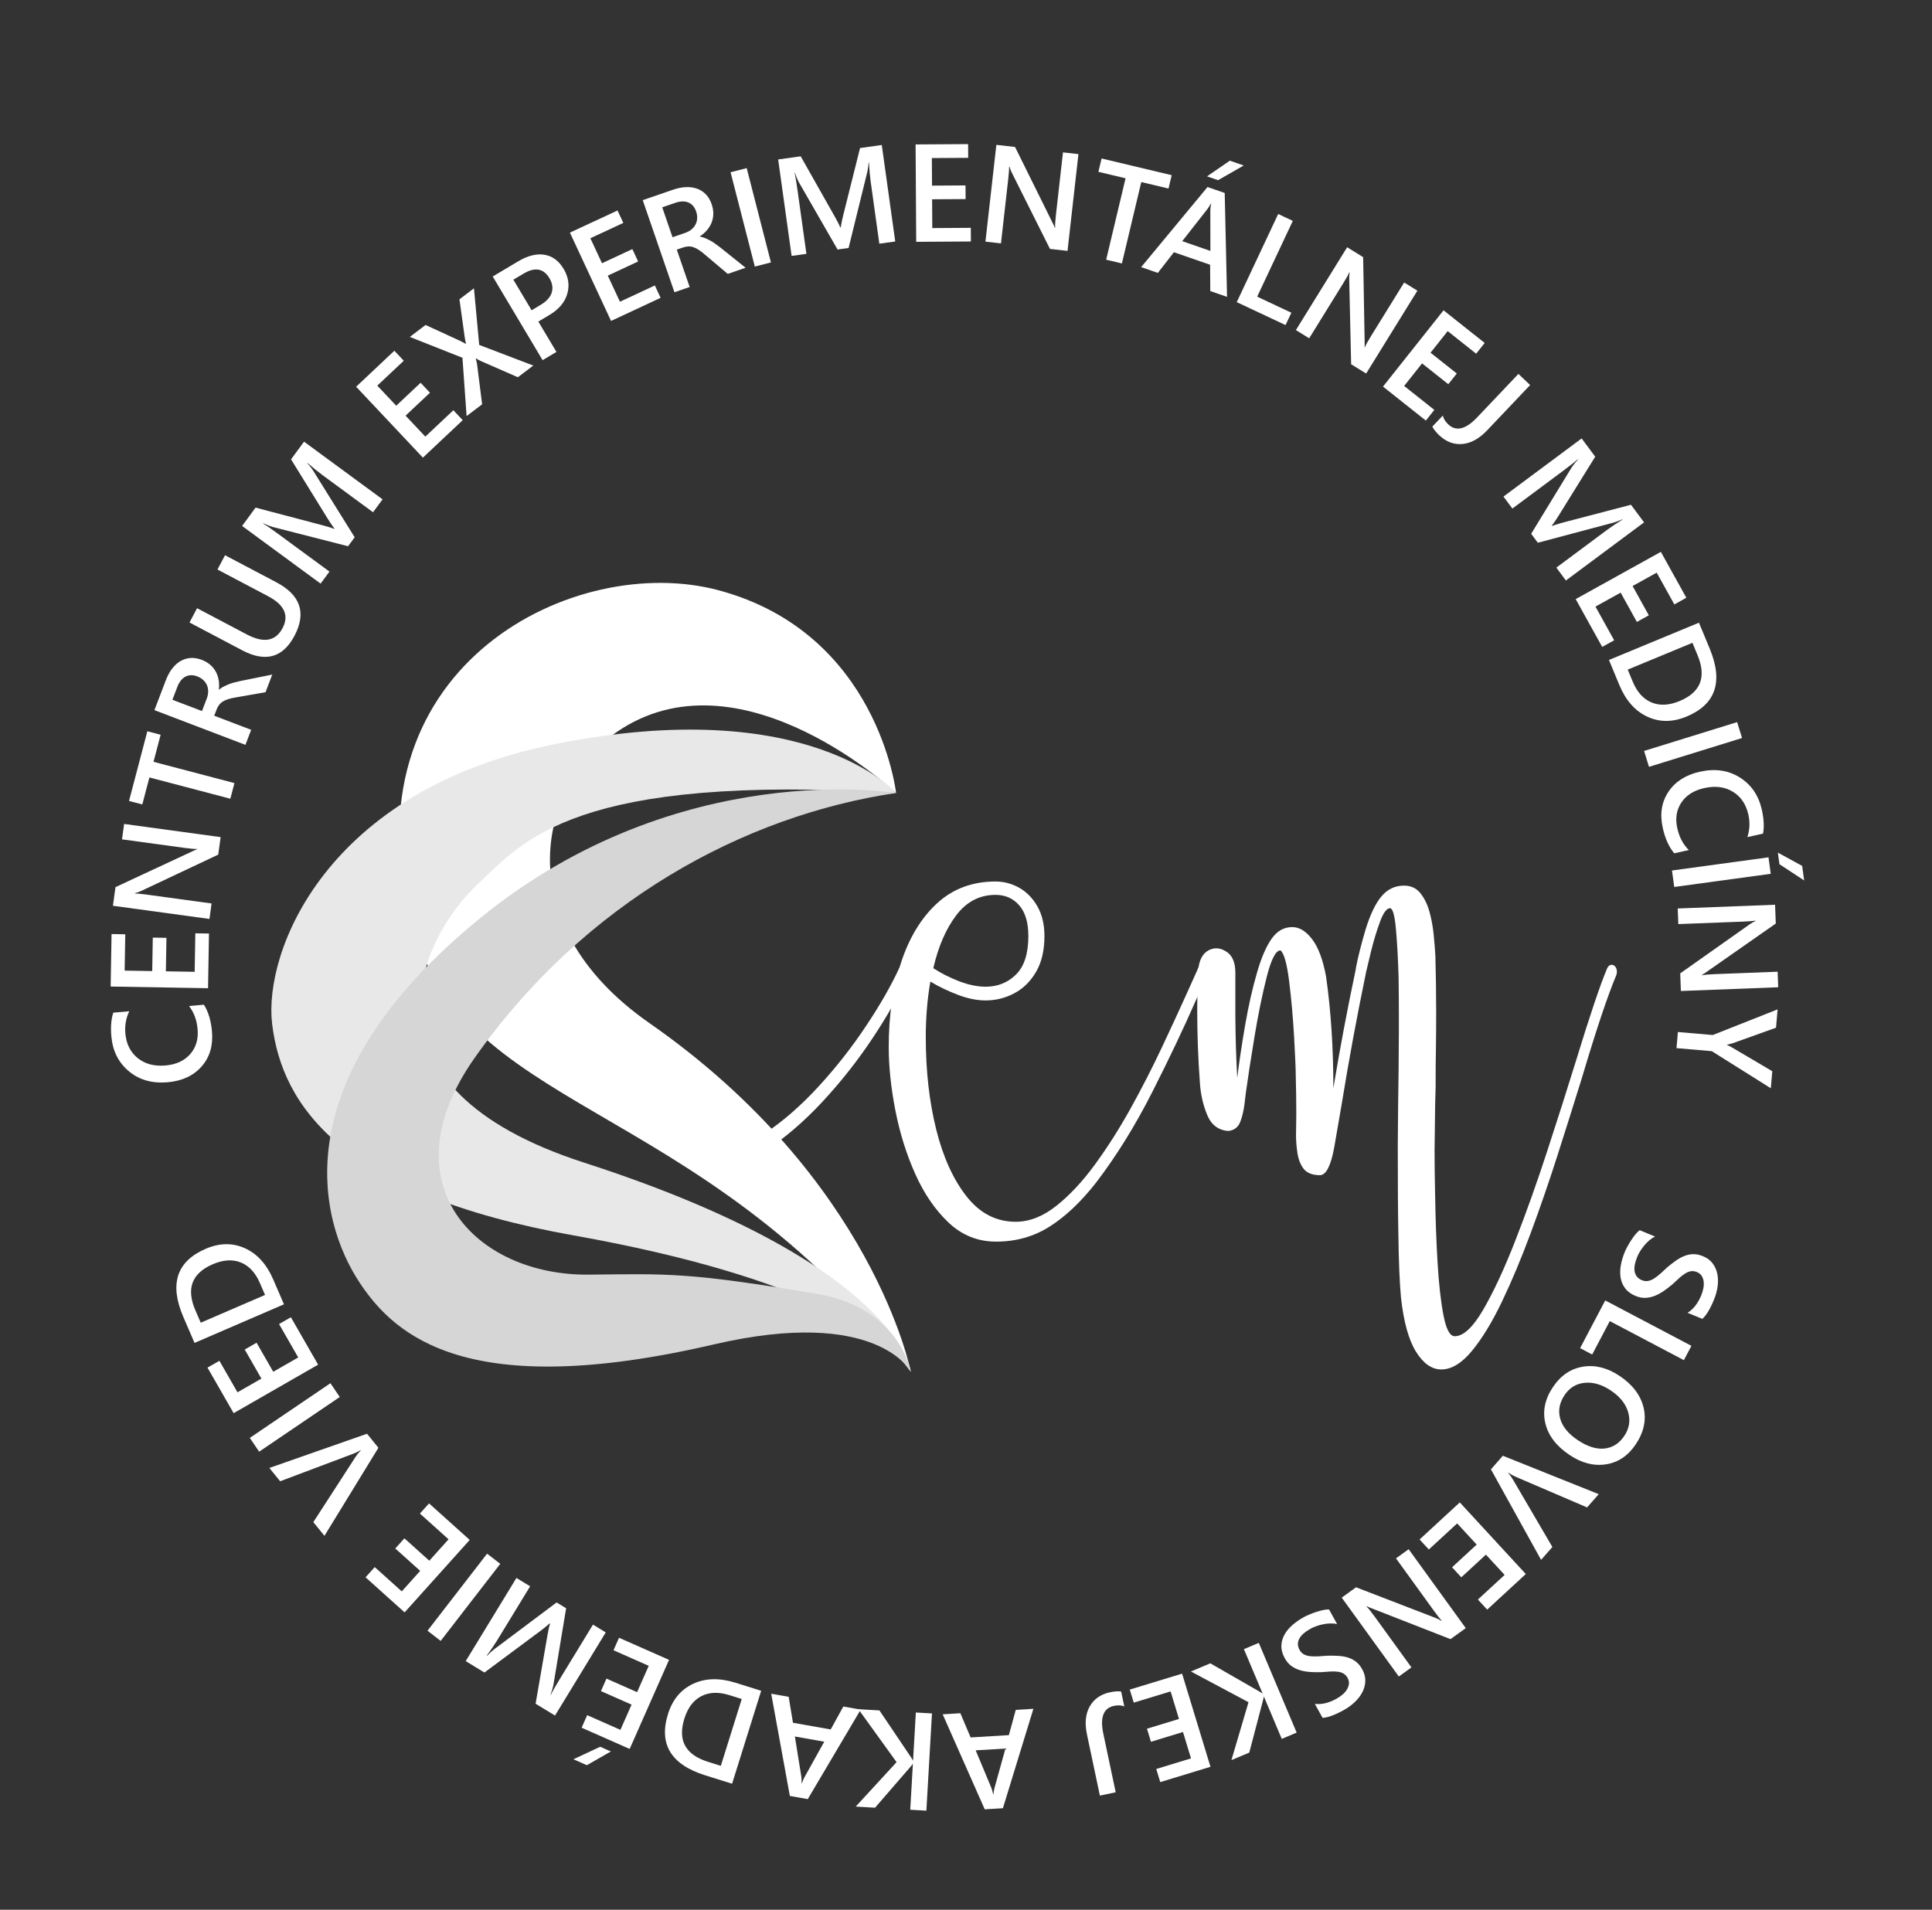 <?xml version="1.0" encoding="UTF-8"?>
<svg id="Layer_1" data-name="Layer 1" xmlns="http://www.w3.org/2000/svg" version="1.1" viewBox="0 0 308.139 304.651">
  <rect x="0" y="0" width="308.139" height="304.651" fill="#333333" stroke="none"/>
  <defs>
    <style>
      .cls-1 {
        fill: #e9e8e8;
      }

      .cls-1, .cls-2, .cls-3 {
        stroke-width: 0px;
      }

      .cls-2 {
        fill: #d6d6d6;
      }

      .cls-3 {
        fill: #fff;
      }
    </style>
  </defs>
  <g>
    <path class="cls-3" d="M144.616,154.066c-.143-.108-.287-.163-.428-.163-.341,0-.601.182-.772.544-1.343,2.883-3.123,5.987-5.355,9.319-2.224,3.337-4.715,6.506-7.47,9.512-2.755,3.006-5.582,5.487-8.478,7.432-.425.287-.845.547-1.265.791v2.817c.409-.238.826-.493,1.243-.763,3.139-2.058,6.178-4.675,9.12-7.844,2.939-3.169,5.596-6.543,7.966-10.108,2.367-3.575,4.279-6.928,5.736-10.059.087-.184.13-.364.13-.545,0-.401-.146-.713-.428-.932"/>
    <path class="cls-3" d="M145.26,218.809c-34.3-44.706-72.376-40.584-80.068-73.232-9.328-39.591,26.549-57.535,49.397-51.422,25.519,6.831,28.328,32.346,28.328,32.346,0,0-24.081-22.635-43.71-10.284-13.512,8.499-18.588,30.994,4.372,46.992,35.766,24.923,41.681,55.6,41.681,55.6"/>
    <path class="cls-1" d="M142.917,126.501s-13.74-15.921-54.378-7.807c-36.538,7.295-46.51,33.065-45.14,44.607,1.549,13.066,11.053,27.182,48.146,33.786,37.09,6.598,50.992,16.408,53.714,21.722,0,0-1.928-17.134-52.111-33.347-37.328-12.058-26.375-35.535-17.015-44.36,7.297-6.881,15.395-17.743,66.783-14.601"/>
    <path class="cls-2" d="M142.917,126.501s-34.53-5.871-66.214,19.861c-31.681,25.736-25.996,48.287-19.279,58.352,5.623,8.429,17.245,18.867,56.402,9.756,26.129-6.078,31.434,4.339,31.434,4.339,0,0-1.685-10.173-14.94-12.405-20.703-3.494-23.862-3.196-36.429-3.071-18.098.173-32.291-14.577-18.179-34.587,17.591-24.948,43.022-38.672,67.205-42.244"/>
    <path class="cls-3" d="M141.745,166.968c0-4.919.65-9.377,1.95-13.368,1.3-3.988,3.212-7.148,5.736-9.482,2.527-2.331,5.645-3.498,9.355-3.498,1.343,0,2.605.339,3.792,1.012,1.186.674,2.148,1.667,2.893,2.979.739,1.31,1.11,2.881,1.11,4.701,0,2.295-.447,4.208-1.349,5.741-.899,1.532-2.061,2.669-3.489,3.411-1.43.753-2.941,1.127-4.539,1.127-1.398,0-2.885-.303-4.453-.904-1.571-.601-3.028-1.3-4.366-2.102-.488,2.801-.731,5.753-.731,8.851,0,5.357.55,10.249,1.649,14.68,1.097,4.426,2.711,8.001,4.84,10.715,2.123,2.714,4.745,4.068,7.854,4.068,2.172,0,4.32-.834,6.446-2.514,2.126-1.679,4.187-3.878,6.189-6.614,1.996-2.736,3.897-5.72,5.696-8.96,1.798-3.25,3.458-6.489,4.986-9.734,1.528-3.245,2.89-6.191,4.087-8.857.631-1.419,1.203-2.692,1.717-3.826.171-.365.412-.544.726-.544.141,0,.284.054.428.163.287.217.428.528.428.929,0,.181-.038.364-.127.543-.544,1.208-1.143,2.535-1.798,3.992-1.942,4.447-4.277,9.361-7.001,14.734-2.725,5.374-5.715,10.195-8.971,14.458-2.4,3.061-4.864,5.395-7.389,6.993-2.524,1.603-5.374,2.405-8.54,2.405-2.912,0-5.441-1.008-7.581-3.034-2.142-2.021-3.916-4.621-5.33-7.784-1.414-3.174-2.47-6.56-3.169-10.173-.702-3.602-1.051-6.977-1.051-10.108M148.854,154.448c1.227.803,2.598,1.497,4.109,2.082,1.514.58,2.928.872,4.242.872,1.912,0,3.526-.645,4.837-1.94,1.316-1.293,1.972-3.341,1.972-6.151,0-2.149-.488-3.78-1.457-4.892s-2.227-1.667-3.77-1.667c-2.538,0-4.631,1.085-6.27,3.252-1.644,2.169-2.863,4.985-3.662,8.444"/>
    <path class="cls-3" d="M228.931,152.482c.084,3.024.127,6.052.127,9.075,0,2.004-.014,4.008-.043,6.013-.03,1.419-.041,2.822-.041,4.209v1.419c-.059,1.603-.103,3.954-.13,7.053l-.043,3.223c0,2.226.03,4.572.087,7.053.057,3.754.184,7.34.385,10.769.2,3.424.514,6.257.943,8.499.428,2.243,1.029,3.364,1.798,3.364,1.398,0,2.925-1.436,4.583-4.296,1.655-2.86,3.353-6.522,5.095-10.986s3.432-9.209,5.073-14.241c1.644-5.027,3.163-9.799,4.561-14.317,2.229-7.291,3.898-12.248,5.011-14.868.173-.365.414-.547.731-.547.141,0,.282.054.425.163.257.219.387.531.387.932,0,.181-.03.361-.086.54-1.398,3.321-3.239,8.824-5.525,16.516-1.197,3.857-2.476,7.914-3.833,12.161-1.357,4.242-2.781,8.386-4.282,12.432-1.498,4.041-3.034,7.708-4.602,10.986-1.574,3.283-3.171,5.904-4.797,7.871-1.625,1.966-3.256,2.952-4.88,2.952-1.512,0-2.855-.937-4.025-2.811-1.173-1.88-1.972-4.751-2.4-8.613-.227-2.405-.371-5.921-.428-10.547-.06-3.099-.087-7.654-.087-13.667.027-4.48.07-8.488.13-12.026,0-1.349.014-3.407.043-6.175v-2.79c0-1.891-.016-3.841-.043-5.85-.087-3.021-.23-5.628-.428-7.814-.201-2.187-.515-3.28-.943-3.28-.542,0-1.086.748-1.625,2.241-.544,1.495-1.016,3.063-1.414,4.699-.401,1.641-.672,2.773-.812,3.39v.054c-1.43,6.89-2.714,13.851-3.857,20.882-.401,2.335-.801,4.648-1.197,6.944-.547,2.914-1.3,4.372-2.27,4.372-1.257,0-2.151-.374-2.679-1.121-.528-.748-.848-1.685-.962-2.817-.114-.802-.173-1.62-.173-2.459,0-.363.016-1.419.043-3.169,0-2.151-.027-4.279-.087-6.398,0-.948-.086-2.952-.257-6.013-.171-3.061-.436-6.029-.788-8.906-.36-2.88-.823-4.538-1.395-4.977-.739,0-1.47,1.403-2.183,4.208-.712,2.806-1.365,5.975-1.947,9.512-.585,3.537-1.051,6.544-1.392,9.019-.06.515-.13,1.094-.211,1.75-.119,1.018-.341,1.966-.666,2.838-.33.877-.964,1.371-1.907,1.479-1.598-.108-2.725-.964-3.383-2.567-.658-1.604-1.043-3.299-1.157-5.087-.284-3.857-.428-7.741-.428-11.641,0-2.042.043-4.101.13-6.179.141-1.709.699-2.822,1.668-3.332.428-.219.842-.328,1.241-.328.544,0,1.086.183,1.631.544.91.585,1.384,1.661,1.411,3.229v7.16c.03,3.462.127,6.706.301,9.729.314-2.552.734-5.357,1.262-8.418.528-3.061,1.165-5.867,1.907-8.417.683-2.367,1.462-4.163,2.335-5.384.869-1.221,1.961-1.829,3.274-1.829,1.141,0,2.205.655,3.191,1.965.986,1.312,1.72,3.299,2.205,5.957.772,5.466,1.157,11.386,1.157,17.767,1.056-6.381,2.243-12.665,3.554-18.86l.086-.547c.314-1.601.813-3.568,1.498-5.901.745-2.406,1.59-4.173,2.549-5.303.954-1.129,2.148-1.694,3.575-1.694,1.083,0,1.947.39,2.589,1.173.642.787,1.129,1.762,1.457,2.925.325,1.167.558,2.388.685,3.663.127,1.276.219,2.424.279,3.444"/>
  </g>
  <g>
    <path class="cls-3" d="M32.519,160.269c.707,1.113,1.137,2.536,1.289,4.271.198,2.244-.352,4.106-1.651,5.582-1.298,1.478-3.099,2.317-5.4,2.521-2.476.218-4.543-.367-6.202-1.754-1.66-1.388-2.591-3.243-2.795-5.567-.132-1.497-.029-2.758.309-3.78l2.548-.224c-.527,1.098-.735,2.276-.625,3.535.147,1.677.803,2.988,1.967,3.933,1.164.945,2.641,1.339,4.433,1.183,1.705-.152,3.021-.756,3.945-1.816.926-1.06,1.319-2.383,1.18-3.965-.129-1.461-.585-2.696-1.37-3.707l2.374-.21Z"/>
    <path class="cls-3" d="M33.331,148.922l-.149,8.72-15.534-.267.144-8.373,2.188.036-.1,5.795,4.398.076.091-5.34,2.178.038-.091,5.34,4.592.079.105-6.143,2.177.038Z"/>
    <path class="cls-3" d="M35.19,133.539l-.381,2.791-12.318,5.809c-.312.147-.629.26-.955.34l-.008.064c.336-.013,1.045.055,2.126.203l10.09,1.378-.337,2.468-15.394-2.102.406-2.973,12.016-5.598c.499-.237.84-.389,1.024-.451l.006-.043c-.418.016-1.113-.042-2.086-.175l-9.918-1.354.336-2.458,15.393,2.101Z"/>
    <path class="cls-3" d="M25.619,117.211l-1.135,4.316,12.909,3.393-.656,2.494-12.909-3.393-1.132,4.306-2.117-.556,2.921-11.117,2.117.557Z"/>
    <path class="cls-3" d="M43.425,107.608l-1.074,2.814-4.771.835c-.438.072-.821.161-1.15.262-.33.102-.614.226-.855.369-.241.144-.444.324-.611.539-.167.215-.308.474-.424.777l-.371.972,5.891,2.249-.915,2.398-14.515-5.54,1.824-4.778c.26-.681.58-1.278.961-1.79.381-.512.815-.917,1.306-1.217.49-.3,1.024-.477,1.605-.529.58-.054,1.198.045,1.853.294.513.197.955.453,1.325.768.371.316.669.677.897,1.084.227.407.384.853.469,1.338.085.485.099.998.039,1.54l.041.015c.249-.206.5-.373.753-.501.253-.127.509-.243.764-.346.256-.103.536-.195.841-.276.306-.081.657-.165,1.053-.253l5.065-1.023ZM27.499,111.63l4.717,1.799.765-2.003c.141-.371.215-.735.22-1.093s-.057-.692-.185-1.005c-.128-.311-.323-.59-.584-.838-.262-.245-.585-.443-.97-.59-.694-.265-1.322-.253-1.881.036-.559.29-.995.847-1.31,1.669l-.772,2.024Z"/>
    <path class="cls-3" d="M44.072,92.888c3.858,2.036,4.823,4.881,2.894,8.535-1.847,3.501-4.626,4.271-8.338,2.313l-8.403-4.434,1.204-2.28,7.934,4.186c2.696,1.423,4.596,1.086,5.702-1.008,1.065-2.019.298-3.714-2.303-5.086l-8.077-4.262,1.204-2.28,8.183,4.317Z"/>
    <path class="cls-3" d="M61.014,79.656l-1.514,2.06-8.101-5.952c-.664-.488-1.446-1.125-2.346-1.912l-.026.035c.453.529.762.931.928,1.206l6.614,10.613-1.053,1.432-12.041-3.08c-.351-.097-.848-.291-1.492-.586l-.026.035c.535.321,1.37.899,2.504,1.734l8.084,5.939-1.411,1.92-12.52-9.199,2.149-2.925,10.756,2.835c.824.221,1.421.409,1.79.563l.032-.043c-.499-.698-.86-1.232-1.081-1.602l-5.839-9.453,2.072-2.821,12.519,9.2Z"/>
    <path class="cls-3" d="M73.8,67.025l-6.351,5.978-10.649-11.312,6.099-5.741,1.5,1.595-4.22,3.973,3.016,3.203,3.889-3.66,1.493,1.585-3.889,3.661,3.148,3.344,4.473-4.21,1.493,1.585Z"/>
    <path class="cls-3" d="M85.056,58.314l-2.461,1.865-5.981-2.618c-.18-.081-.411-.213-.695-.396l-.035.025c.045.166.106.428.186.784l.826,6.524-2.478,1.878-.66-9.301-8.396-3.329,2.512-1.905,5.403,2.485c.353.168.692.345,1.018.534l.025-.019c-.107-.489-.182-.887-.223-1.191l-.818-5.905,2.314-1.754.836,9.032,8.626,3.291Z"/>
    <path class="cls-3" d="M85.862,51.299l2.885,4.84-2.206,1.314-7.955-13.345,4.048-2.413c1.533-.914,2.934-1.265,4.202-1.055,1.269.21,2.29.963,3.063,2.261.772,1.297.965,2.62.576,3.97-.389,1.351-1.335,2.473-2.835,3.368l-1.777,1.059ZM81.879,44.617l2.907,4.877,1.433-.855c.95-.566,1.541-1.217,1.774-1.954.234-.736.112-1.505-.364-2.305-.936-1.569-2.316-1.811-4.14-.723l-1.61.959Z"/>
    <path class="cls-3" d="M105.363,47.512l-7.905,3.682-6.56-14.083,7.591-3.537.925,1.984-5.254,2.448,1.856,3.987,4.842-2.255.92,1.973-4.842,2.256,1.94,4.164,5.568-2.593.919,1.974Z"/>
    <path class="cls-3" d="M118.918,42.714l-2.849.98-3.699-3.127c-.336-.289-.649-.527-.939-.714-.29-.186-.566-.326-.831-.418-.266-.092-.533-.133-.806-.124-.271.009-.56.066-.868.173l-.983.338,2.051,5.962-2.428.835-5.054-14.691,4.835-1.663c.69-.238,1.353-.375,1.991-.41.637-.036,1.226.037,1.77.221.545.184,1.023.48,1.437.892.412.412.733.949.961,1.612.179.518.266,1.022.261,1.508-.004.486-.091.947-.257,1.382-.168.436-.41.843-.728,1.219-.316.377-.702.715-1.156,1.017l.014.04c.318.06.607.144.868.258.26.113.512.234.756.365.243.129.493.287.751.469.257.182.547.398.87.645l4.032,3.231ZM105.621,33.069l1.642,4.774,2.029-.698c.375-.129.702-.306.98-.532.278-.225.495-.487.652-.784.157-.299.246-.628.268-.986s-.034-.733-.168-1.122c-.242-.703-.653-1.178-1.233-1.42-.58-.244-1.286-.223-2.12.064l-2.049.705Z"/>
    <path class="cls-3" d="M122.958,41.864l-2.57.661-3.866-15.046,2.571-.662,3.865,15.047Z"/>
    <path class="cls-3" d="M142.78,38.522l-2.533.352-1.388-9.957c-.114-.815-.203-1.82-.268-3.015l-.043.006c-.064.694-.136,1.196-.217,1.507l-2.988,12.144-1.759.246-6.196-10.776c-.176-.317-.383-.81-.621-1.477l-.044.006c.144.607.312,1.608.507,3.003l1.386,9.935-2.361.329-2.144-15.386,3.594-.501,5.475,9.683c.417.743.699,1.302.846,1.675l.055-.007c.151-.846.282-1.477.392-1.893l2.698-10.779,3.465-.484,2.147,15.388Z"/>
    <path class="cls-3" d="M154.849,38.522l-8.722.055-.097-15.536,8.375-.052.014,2.189-5.796.035.027,4.399,5.341-.033.014,2.177-5.341.033.028,4.594,6.143-.038.014,2.178Z"/>
    <path class="cls-3" d="M170.262,40.022l-2.8-.315-6.095-12.179c-.153-.309-.274-.624-.361-.947l-.065-.006c.021.336-.03,1.046-.152,2.13l-1.142,10.12-2.477-.279,1.741-15.438,2.982.337,5.878,11.881c.249.494.407.831.474,1.013l.044.005c-.026-.418.016-1.114.126-2.09l1.123-9.948,2.465.278-1.741,15.438Z"/>
    <path class="cls-3" d="M186.368,30.075l-4.342-1.034-3.092,12.984-2.509-.598,3.092-12.985-4.331-1.031.507-2.129,11.183,2.664-.508,2.129Z"/>
    <path class="cls-3" d="M195.703,47.355l-2.672-.925-.026-4.195-5.774-1.999-2.563,3.297-2.661-.921,10.582-12.777,2.743.949.372,16.572ZM193.048,40.026l-.01-6.561c.005-.212.047-.541.125-.989l-.041-.014c-.195.368-.371.652-.523.851l-4.045,5.158,4.494,1.556ZM198.362,26.401l-4.09,2.343-1.761-.61,3.64-2.501,2.211.767Z"/>
    <path class="cls-3" d="M205.036,51.857l-7.784-3.659,6.609-14.06,2.333,1.097-5.683,12.089,5.451,2.563-.927,1.97Z"/>
    <path class="cls-3" d="M217.891,59.585l-2.396-1.482-.306-13.615c-.007-.344.019-.681.077-1.01l-.056-.034c-.125.313-.476.933-1.049,1.861l-5.356,8.661-2.119-1.31,8.172-13.213,2.553,1.578.235,13.254c.015.553.013.925-.004,1.118l.036.022c.155-.387.492-1,1.009-1.835l5.265-8.513,2.11,1.305-8.172,13.213Z"/>
    <path class="cls-3" d="M227.41,67.091l-6.831-5.421,9.657-12.169,6.56,5.207-1.36,1.714-4.54-3.603-2.734,3.445,4.185,3.32-1.355,1.706-4.184-3.321-2.856,3.599,4.811,3.819-1.353,1.705Z"/>
    <path class="cls-3" d="M237.183,68.651c-1.269,1.335-2.584,2.061-3.947,2.176-1.364.114-2.596-.351-3.695-1.395-.514-.486-.878-.947-1.094-1.381l1.671-1.76c.104.487.393.956.864,1.402,1.246,1.185,2.785.812,4.614-1.115l6.579-6.931,1.87,1.775-6.862,7.229Z"/>
    <path class="cls-3" d="M249.75,92.6l-1.526-2.052,8.067-6c.66-.492,1.499-1.052,2.516-1.682l-.026-.035c-.64.277-1.115.456-1.426.534l-12.085,3.212-1.062-1.426,6.475-10.61c.195-.307.527-.724.998-1.254l-.025-.035c-.465.418-1.262,1.047-2.392,1.887l-8.05,5.988-1.422-1.912,12.465-9.273,2.166,2.913-5.863,9.451c-.452.724-.807,1.241-1.063,1.548l.032.043c.815-.272,1.431-.46,1.849-.564l10.75-2.812,2.089,2.808-12.466,9.273Z"/>
    <path class="cls-3" d="M255.54,103.197l-4.231-7.626,13.585-7.538,4.062,7.322-1.913,1.063-2.812-5.069-3.847,2.134,2.591,4.67-1.904,1.057-2.591-4.671-4.017,2.228,2.981,5.371-1.904,1.057Z"/>
    <path class="cls-3" d="M256.616,105.279l14.354-5.946,1.717,4.144c2.191,5.292.955,8.904-3.709,10.836-2.216.917-4.3.921-6.252.009-1.953-.911-3.44-2.601-4.464-5.07l-1.645-3.974ZM269.93,102.543l-10.319,4.274.788,1.901c.693,1.675,1.693,2.787,3,3.336,1.307.55,2.801.476,4.482-.22,3.356-1.391,4.314-3.824,2.874-7.301l-.825-1.991Z"/>
    <path class="cls-3" d="M263.003,122.328l-.785-2.536,14.84-4.598.785,2.536-14.84,4.598Z"/>
    <path class="cls-3" d="M267.027,136.121c-.846-1.012-1.457-2.367-1.833-4.066-.488-2.199-.185-4.117.911-5.75,1.096-1.634,2.772-2.701,5.028-3.201,2.425-.538,4.551-.226,6.376.934,1.825,1.16,2.991,2.878,3.495,5.157.326,1.466.388,2.728.185,3.788l-2.496.553c.379-1.158.433-2.352.159-3.586-.364-1.643-1.185-2.858-2.462-3.644-1.275-.786-2.793-.984-4.548-.596-1.671.371-2.897,1.141-3.677,2.313-.779,1.171-.997,2.532-.654,4.083.318,1.432.932,2.598,1.842,3.498l-2.327.517Z"/>
    <path class="cls-3" d="M267.026,141.492l-.358-2.629,15.394-2.1.358,2.63-15.394,2.098ZM287.747,140.449l-3.939-2.589-.252-1.847,3.875,2.118.316,2.318Z"/>
    <path class="cls-3" d="M268.089,158.088l-.107-2.815,11.125-7.854c.281-.2.575-.365.881-.5l-.002-.065c-.33.071-1.04.127-2.13.169l-10.177.391-.096-2.49,15.525-.597.115,2.999-10.865,7.594c-.45.32-.76.529-.93.621l.002.044c.408-.088,1.103-.15,2.084-.189l10.004-.385.095,2.479-15.524.597Z"/>
    <path class="cls-3" d="M282.432,173.602l-9.419-5.919-5.625-.484.222-2.568,5.569.478,10.334-4.092-.251,2.925-6.9,2.474c-.082.028-.39.111-.924.246l-.003.033c.225.084.514.23.865.434l6.365,3.755-.233,2.719Z"/>
    <path class="cls-3" d="M261.514,196.245l2.454,1.012c-.291.137-.578.326-.865.562-.285.238-.553.506-.803.8-.25.296-.477.602-.677.917s-.359.617-.477.904c-.412,1.002-.554,1.816-.422,2.446.133.628.516,1.072,1.15,1.333.34.141.67.181.987.121.317-.061.641-.196.969-.404.328-.209.669-.473,1.022-.792.354-.318.729-.663,1.122-1.032.462-.38.913-.726,1.353-1.035.44-.312.887-.556,1.339-.732s.918-.27,1.397-.279c.48-.009.994.098,1.542.324.675.278,1.198.67,1.571,1.18.371.509.618,1.079.736,1.709.119.632.127,1.297.022,1.995-.104.699-.292,1.38-.565,2.04-.618,1.504-1.24,2.529-1.863,3.076l-2.354-.97c.923-.572,1.649-1.501,2.177-2.781.146-.354.258-.721.335-1.099s.097-.737.058-1.078c-.039-.34-.144-.646-.312-.92-.169-.273-.424-.478-.765-.619-.32-.132-.625-.18-.914-.143-.288.037-.583.144-.882.322-.3.177-.618.414-.955.709-.336.295-.711.642-1.125,1.042-.467.394-.935.753-1.406,1.08-.469.325-.947.585-1.434.779s-.982.303-1.486.325c-.506.021-1.029-.078-1.57-.301-.728-.3-1.281-.7-1.661-1.199-.38-.501-.624-1.065-.733-1.691-.109-.627-.1-1.293.026-1.998.126-.706.338-1.42.636-2.141.099-.24.238-.528.42-.863.181-.336.382-.674.604-1.012.221-.338.449-.65.684-.936.235-.286.458-.503.667-.651Z"/>
    <path class="cls-3" d="M252.013,215.059l4.01-7.609,13.745,7.243-1.202,2.281-11.818-6.229-2.808,5.33-1.927-1.017Z"/>
    <path class="cls-3" d="M247.69,221.258c1.25-1.857,2.853-2.939,4.811-3.245,1.957-.307,3.899.19,5.828,1.489,2.073,1.395,3.344,3.078,3.811,5.047.468,1.97.045,3.931-1.272,5.884-1.218,1.81-2.798,2.863-4.741,3.162-1.942.299-3.881-.205-5.816-1.508-2.103-1.416-3.384-3.101-3.844-5.057-.459-1.955-.052-3.88,1.224-5.772ZM259.062,229.06c.795-1.181,1.002-2.438.619-3.769-.383-1.334-1.292-2.483-2.731-3.452-1.432-.964-2.827-1.381-4.186-1.251-1.359.13-2.43.775-3.213,1.938-.831,1.234-1.07,2.487-.717,3.762.352,1.273,1.277,2.416,2.775,3.423,1.539,1.038,2.962,1.493,4.267,1.365,1.305-.127,2.366-.799,3.185-2.015Z"/>
    <path class="cls-3" d="M245.792,248.835l-8-14.44,1.9-2.167,15.294,6.124-1.857,2.117-11.391-4.889c-.363-.156-.754-.373-1.171-.653l-.028.032c.276.31.541.682.794,1.115l6.26,10.707-1.801,2.053Z"/>
    <path class="cls-3" d="M226.412,245.58l6.413-5.911,10.528,11.424-6.158,5.676-1.483-1.608,4.263-3.928-2.981-3.235-3.927,3.619-1.476-1.601,3.928-3.62-3.113-3.378-4.518,4.163-1.476-1.601Z"/>
    <path class="cls-3" d="M213.996,254.857l2.282-1.65,12.707,4.9c.32.124.623.276.904.455l.053-.037c-.242-.235-.683-.796-1.322-1.68l-5.969-8.249,2.018-1.462,9.107,12.587-2.432,1.759-12.345-4.827c-.517-.197-.862-.34-1.033-.43l-.035.025c.3.292.737.834,1.313,1.63l5.869,8.111-2.011,1.454-9.107-12.587Z"/>
    <path class="cls-3" d="M211.973,256.749l1.285,2.323c-.314-.075-.656-.108-1.027-.1-.372.006-.747.047-1.128.121-.379.073-.746.172-1.1.294-.354.121-.667.257-.939.407-.948.524-1.567,1.073-1.856,1.647s-.269,1.159.064,1.76c.179.322.411.56.696.71.286.152.622.248,1.008.291.388.041.818.049,1.295.021.475-.028.982-.064,1.52-.105.597-.009,1.165.004,1.703.036s1.039.119,1.502.264c.464.144.886.361,1.267.655.381.292.714.698,1.001,1.217.353.638.517,1.273.489,1.903-.027.628-.191,1.228-.492,1.795-.301.566-.711,1.09-1.23,1.572-.519.48-1.09.893-1.716,1.239-1.422.787-2.547,1.199-3.377,1.236l-1.232-2.228c1.079.13,2.226-.141,3.438-.812.335-.185.65-.401.948-.648.296-.246.535-.516.718-.806.182-.291.292-.595.33-.913s-.031-.64-.21-.961c-.168-.304-.376-.531-.625-.683s-.546-.251-.89-.3c-.345-.048-.741-.062-1.188-.042-.446.021-.957.057-1.529.109-.611.016-1.201.004-1.772-.035s-1.107-.135-1.607-.287c-.501-.151-.956-.377-1.364-.675-.409-.298-.754-.703-1.038-1.216-.381-.69-.564-1.347-.548-1.974.016-.629.177-1.221.484-1.778.306-.557.729-1.072,1.269-1.545.539-.471,1.15-.896,1.833-1.274.228-.126.517-.262.868-.411.351-.148.718-.286,1.103-.412.383-.126.757-.229,1.118-.304.362-.076.671-.107.928-.093Z"/>
    <path class="cls-3" d="M189.939,266.644l3.095-1.306,7.742,4.448c.291.168.475.286.551.356l.04-.017-2.973-7.048,2.376-1.002,6.037,14.315-2.376,1.002-2.837-6.729-.04.017c-.019.181-.064.391-.134.633l-2.17,8.264-2.846,1.199,2.725-9.237-9.19-4.896Z"/>
    <path class="cls-3" d="M180.191,269.526l8.343-2.542,4.528,14.86-8.011,2.441-.638-2.093,5.544-1.69-1.282-4.208-5.108,1.557-.636-2.082,5.109-1.557-1.339-4.394-5.876,1.79-.635-2.083Z"/>
    <path class="cls-3" d="M173.364,276.688c-.381-1.803-.231-3.298.448-4.486.679-1.188,1.761-1.938,3.244-2.251.692-.145,1.279-.185,1.759-.117l.502,2.376c-.462-.191-1.011-.219-1.647-.085-1.682.354-2.248,1.833-1.699,4.435l1.975,9.348-2.522.532-2.06-9.751Z"/>
    <path class="cls-3" d="M150.349,273.471l2.822-.172,1.635,3.862,6.1-.37,1.101-4.029,2.812-.171-4.864,15.86-2.898.177-6.706-15.157ZM155.614,279.218l2.528,6.055c.077.197.165.519.265.961l.043-.003c.041-.414.092-.743.157-.985l1.755-6.315-4.748.288Z"/>
    <path class="cls-3" d="M136.909,272.657l3.353.193,4.988,7.405c.188.278.299.466.337.562l.043.002.44-7.635,2.573.147-.893,15.51-2.574-.148.421-7.289-.044-.003c-.096.153-.229.322-.398.508l-5.592,6.462-3.082-.178,6.517-7.09-6.09-8.447Z"/>
    <path class="cls-3" d="M123.004,270.187l2.784.494.685,4.138,6.017,1.068,2.013-3.658,2.773.492-8.443,14.279-2.858-.507-2.971-16.307ZM126.778,277.009l1.039,6.478c.029.21.04.543.032.997l.043.006c.136-.394.264-.7.384-.921l3.185-5.729-4.683-.831Z"/>
    <path class="cls-3" d="M121.402,269.718l-4.64,14.827-4.281-1.34c-5.466-1.71-7.444-4.975-5.936-9.792.716-2.29,2.049-3.891,4-4.806,1.951-.914,4.202-.972,6.753-.175l4.104,1.285ZM114.966,281.69l3.336-10.661-1.965-.615c-1.73-.541-3.225-.486-4.484.164-1.259.649-2.16,1.844-2.704,3.581-1.085,3.467.168,5.762,3.76,6.886l2.058.645Z"/>
    <path class="cls-3" d="M91.454,280.643l4.271-1.996,1.704.753-3.834,2.189-2.14-.946ZM98.731,261.261l7.977,3.525-6.281,14.21-7.66-3.387.885-2.002,5.301,2.344,1.778-4.022-4.885-2.16.88-1.991,4.885,2.16,1.857-4.201-5.618-2.484.88-1.991Z"/>
    <path class="cls-3" d="M82.367,251.72l2.183,1.331-5.234,8.584c-.429.702-.997,1.536-1.704,2.5l.037.024c.489-.497.863-.841,1.122-1.03l10.005-7.502,1.517.926-2.033,12.261c-.066.359-.218.871-.455,1.537l.037.023c.273-.56.778-1.441,1.511-2.644l5.223-8.565,2.035,1.241-8.088,13.264-3.099-1.889,1.899-10.961c.149-.839.285-1.45.408-1.832l-.046-.028c-.653.558-1.153.962-1.503,1.216l-8.916,6.63-2.987-1.821,8.088-13.264Z"/>
    <path class="cls-3" d="M77.688,247.845l2.1,1.624-9.504,12.29-2.1-1.624,9.504-12.29Z"/>
    <path class="cls-3" d="M68.43,239.825l6.486,5.83-10.384,11.556-6.229-5.597,1.464-1.628,4.311,3.874,2.94-3.272-3.974-3.57,1.456-1.619,3.973,3.57,3.07-3.417-4.569-4.106,1.456-1.62Z"/>
    <path class="cls-3" d="M42.961,234.173l15.578-5.459,1.815,2.237-8.605,14.048-1.775-2.187,6.734-10.407c.214-.332.494-.682.84-1.045l-.027-.033c-.352.22-.763.418-1.233.596l-11.606,4.37-1.721-2.12Z"/>
    <path class="cls-3" d="M52.699,220.657l1.49,2.196-12.857,8.721-1.489-2.197,12.856-8.72Z"/>
    <path class="cls-3" d="M46.394,210.131l4.344,7.564-13.474,7.736-4.17-7.263,1.898-1.091,2.886,5.028,3.814-2.19-2.659-4.633,1.888-1.085,2.66,4.632,3.983-2.286-3.058-5.327,1.888-1.085Z"/>
    <path class="cls-3" d="M45.289,208.067l-14.264,6.157-1.777-4.119c-2.269-5.258-1.087-8.888,3.549-10.888,2.201-.95,4.285-.985,6.251-.102,1.966.883,3.478,2.551,4.537,5.003l1.705,3.949ZM32.017,211l10.255-4.427-.815-1.889c-.719-1.665-1.735-2.762-3.05-3.293-1.314-.53-2.807-.435-4.478.287-3.336,1.44-4.258,3.887-2.767,7.342l.855,1.98Z"/>
  </g>
</svg>
